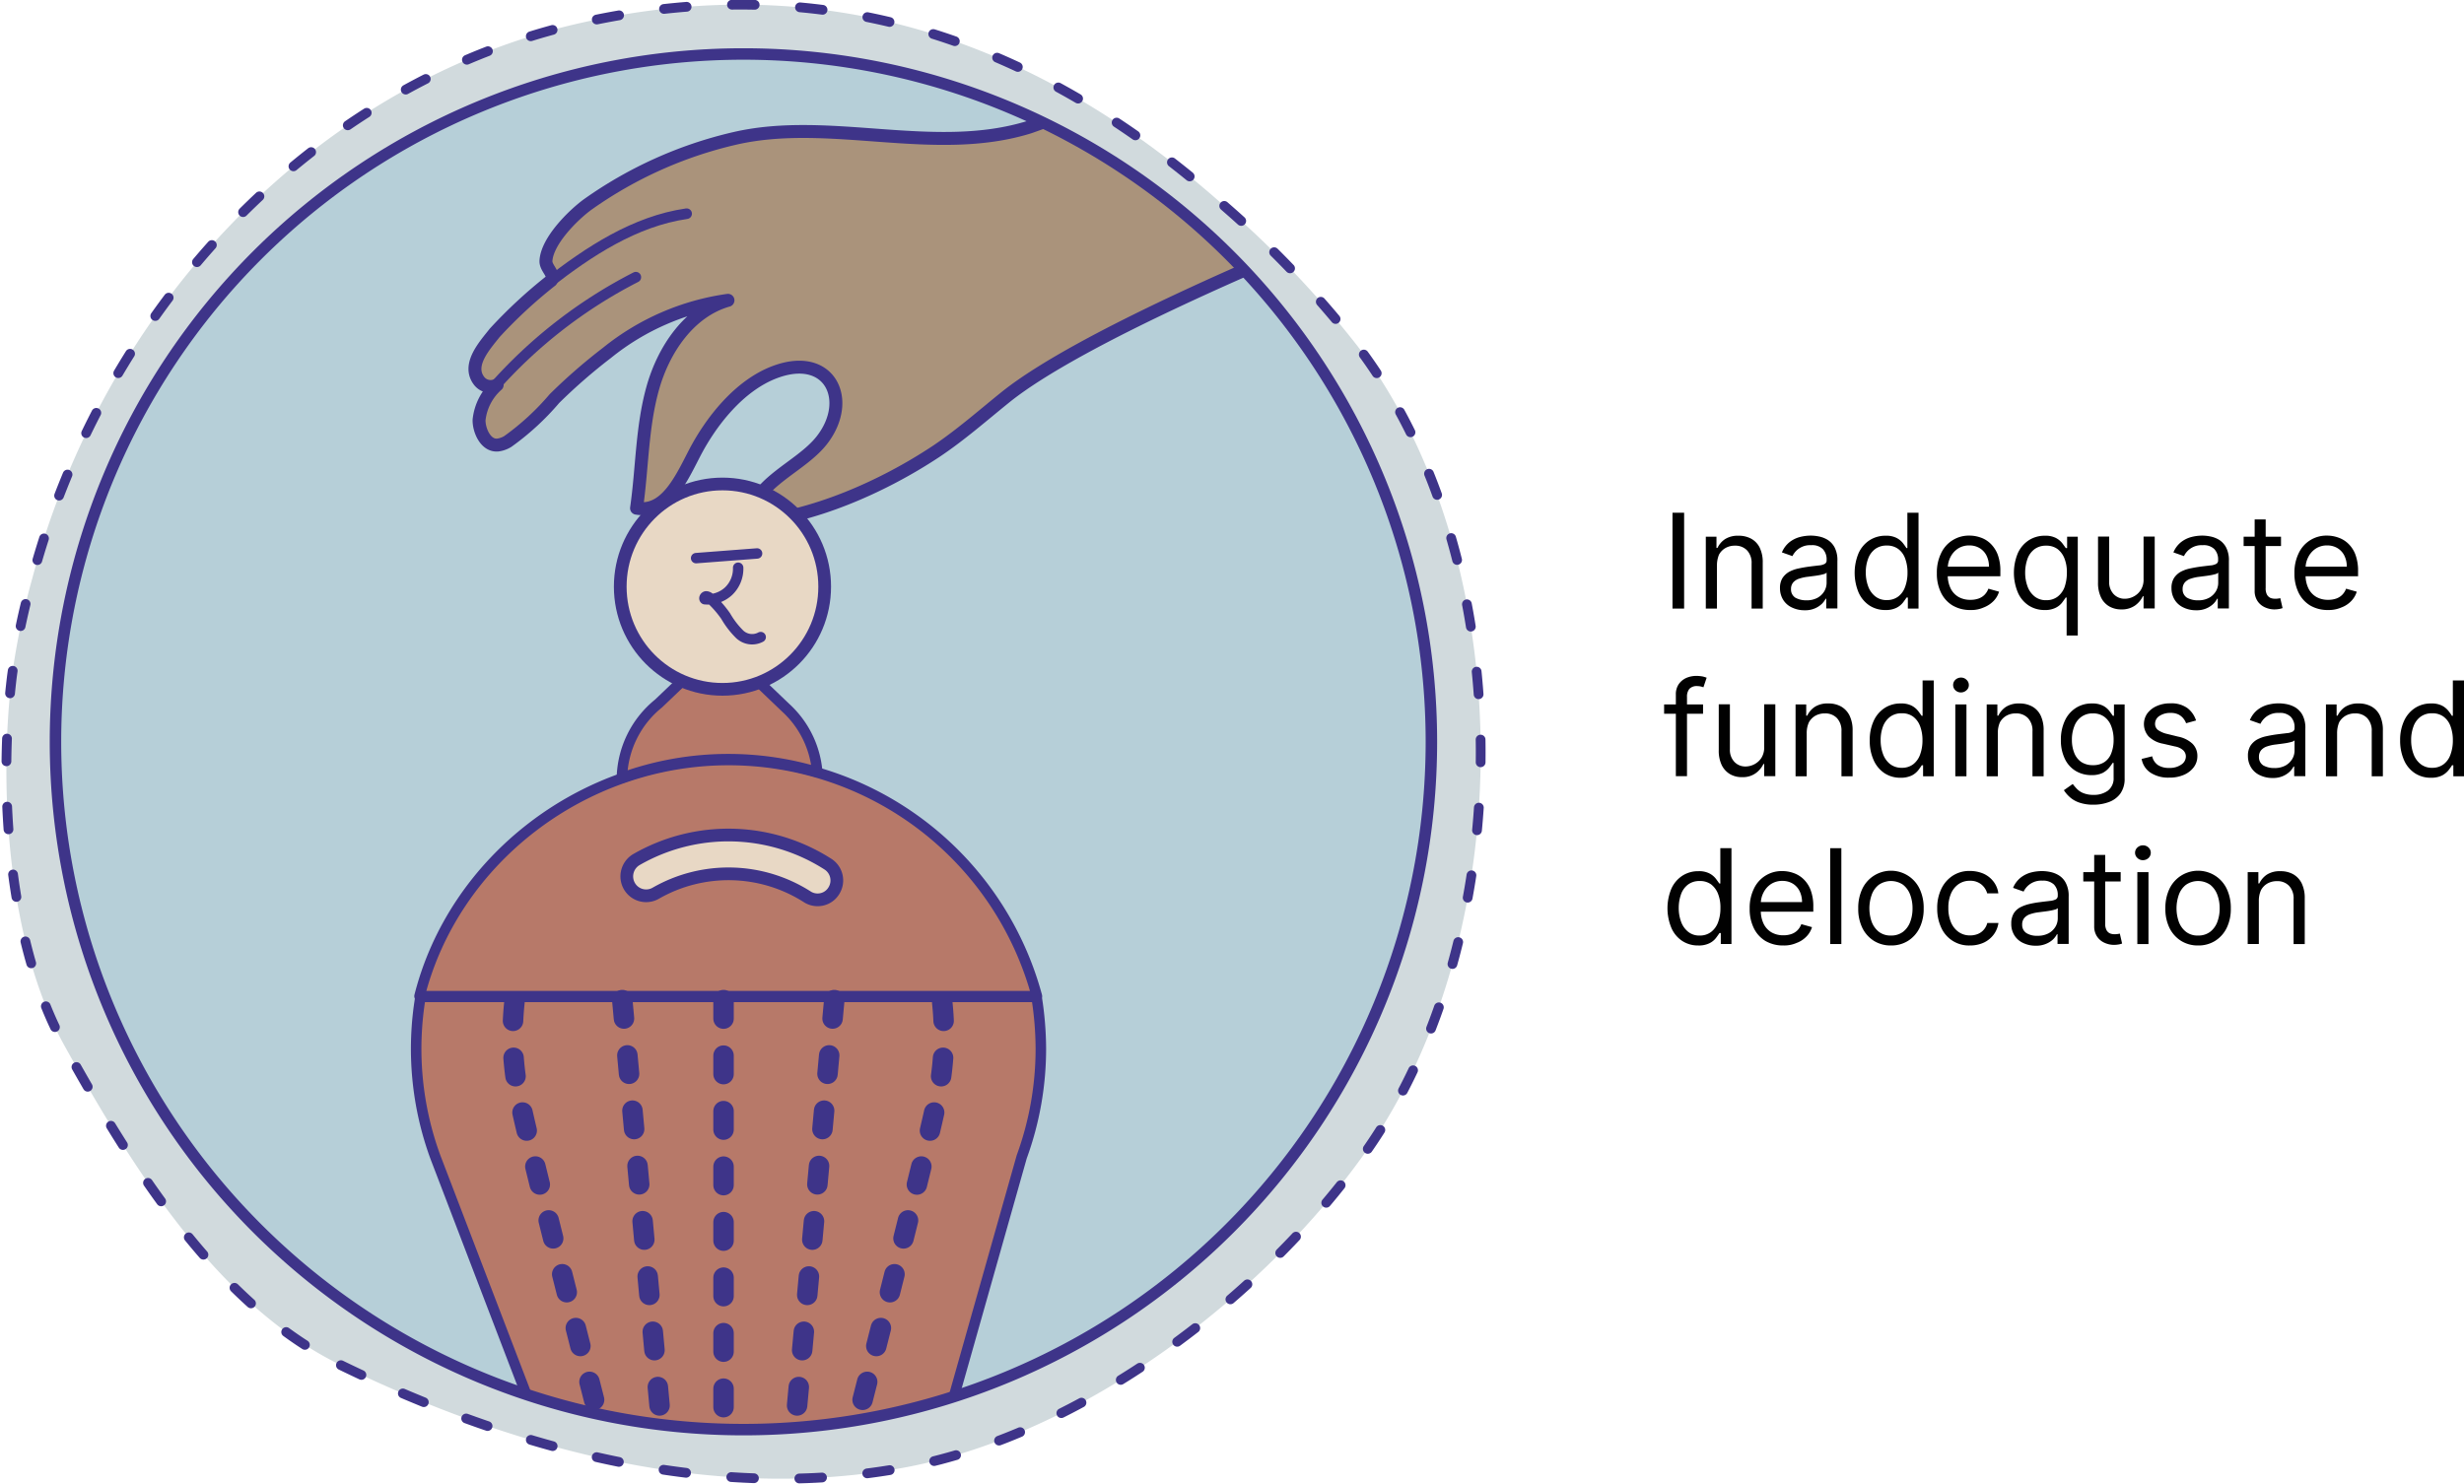 <svg xmlns="http://www.w3.org/2000/svg" xmlns:xlink="http://www.w3.org/1999/xlink" width="205.619" height="123.856" viewBox="0 0 205.619 123.856">
  <defs>
    <clipPath id="clip-path">
      <path id="Path_20454" data-name="Path 20454" d="M968.69,96.8a57.41,57.41,0,1,1,57.41,57.41A57.412,57.412,0,0,1,968.69,96.8Z"/>
    </clipPath>
    <clipPath id="clip-path-3">
      <path id="Path_20457" data-name="Path 20457" d="M968.69,96.8a57.41,57.41,0,1,1,57.41,57.41A57.412,57.412,0,0,1,968.69,96.8Z" transform="translate(-1024.44 -118.36)"/>
    </clipPath>
    <clipPath id="clip-path-4">
      <path id="Path_20458" data-name="Path 20458" d="M968.69,96.8a57.41,57.41,0,1,1,57.41,57.41A57.412,57.412,0,0,1,968.69,96.8Z" transform="translate(-1015.99 -118.36)"/>
    </clipPath>
    <clipPath id="clip-path-6">
      <path id="Path_20461" data-name="Path 20461" d="M968.69,96.8a57.41,57.41,0,1,1,57.41,57.41A57.412,57.412,0,0,1,968.69,96.8Z" transform="translate(-1029.93 -118.36)"/>
    </clipPath>
    <clipPath id="clip-path-10">
      <path id="Path_20470" data-name="Path 20470" d="M968.69,96.8a57.41,57.41,0,1,1,57.41,57.41A57.412,57.412,0,0,1,968.69,96.8Z" transform="translate(-1015.82 -75.28)"/>
    </clipPath>
  </defs>
  <g id="Group_3163" data-name="Group 3163" transform="translate(-964.061 -34.884)">
    <g id="Group_3149" data-name="Group 3149">
      <g id="Group_3148" data-name="Group 3148">
        <g id="Group_3147" data-name="Group 3147">
          <path id="Path_20419" data-name="Path 20419" d="M1104.6,77.68v8h-.97v-8Z" fill="#010101"/>
          <path id="Path_20420" data-name="Path 20420" d="M1107.34,82.07v3.61h-.93v-6h.89v.94h.08a1.827,1.827,0,0,1,.64-.74,1.988,1.988,0,0,1,1.11-.28,2.169,2.169,0,0,1,1.07.25,1.718,1.718,0,0,1,.71.75,2.791,2.791,0,0,1,.25,1.27v3.81h-.93V81.93a1.526,1.526,0,0,0-.37-1.1,1.332,1.332,0,0,0-1.01-.4,1.566,1.566,0,0,0-.79.19,1.412,1.412,0,0,0-.55.56A2.32,2.32,0,0,0,1107.34,82.07Z" fill="#010101"/>
          <path id="Path_20421" data-name="Path 20421" d="M1114.66,85.82a2.365,2.365,0,0,1-1.04-.22,1.684,1.684,0,0,1-.74-.63,1.807,1.807,0,0,1-.28-1,1.539,1.539,0,0,1,.21-.84,1.647,1.647,0,0,1,.54-.51,2.85,2.85,0,0,1,.76-.28c.28-.06.55-.11.83-.15.37-.05.66-.08.89-.11a1.225,1.225,0,0,0,.5-.13.317.317,0,0,0,.16-.31v-.03a1.236,1.236,0,0,0-.32-.9,1.267,1.267,0,0,0-.96-.32,1.627,1.627,0,0,0-1.57.91l-.88-.31a2.153,2.153,0,0,1,.63-.85,2.4,2.4,0,0,1,.86-.43,3.69,3.69,0,0,1,.92-.12,3.469,3.469,0,0,1,.67.07,2.251,2.251,0,0,1,.73.28,1.673,1.673,0,0,1,.59.64,2.307,2.307,0,0,1,.23,1.14v3.95h-.93v-.81h-.05a1.728,1.728,0,0,1-.31.42,1.945,1.945,0,0,1-.58.38A2,2,0,0,1,1114.66,85.82Zm.14-.83a1.881,1.881,0,0,0,.93-.21,1.509,1.509,0,0,0,.57-.55,1.4,1.4,0,0,0,.19-.71v-.84a.511.511,0,0,1-.26.13,4.035,4.035,0,0,1-.46.1c-.17.03-.34.05-.5.07s-.29.04-.39.05a3.456,3.456,0,0,0-.67.15,1.1,1.1,0,0,0-.5.31.823.823,0,0,0-.19.56.808.808,0,0,0,.36.72A1.841,1.841,0,0,0,1114.8,84.99Z" fill="#010101"/>
          <path id="Path_20422" data-name="Path 20422" d="M1121.39,85.8a2.383,2.383,0,0,1-1.33-.38,2.544,2.544,0,0,1-.9-1.08,4.266,4.266,0,0,1,0-3.29,2.525,2.525,0,0,1,.91-1.07,2.416,2.416,0,0,1,1.34-.38,1.9,1.9,0,0,1,.93.19,1.683,1.683,0,0,1,.53.44c.12.16.22.3.28.4h.08V77.68h.93v8h-.89v-.92h-.11c-.07.11-.17.25-.29.41a1.622,1.622,0,0,1-.54.44A1.964,1.964,0,0,1,1121.39,85.8Zm.13-.83a1.545,1.545,0,0,0,.94-.29,1.7,1.7,0,0,0,.58-.81,3.35,3.35,0,0,0,.2-1.2,3.276,3.276,0,0,0-.2-1.18,1.688,1.688,0,0,0-.58-.79,1.55,1.55,0,0,0-.95-.28,1.567,1.567,0,0,0-.98.3,1.729,1.729,0,0,0-.58.81,3.171,3.171,0,0,0-.19,1.14,3.282,3.282,0,0,0,.2,1.16,1.881,1.881,0,0,0,.59.83A1.485,1.485,0,0,0,1121.52,84.97Z" fill="#010101"/>
          <path id="Path_20423" data-name="Path 20423" d="M1128.5,85.8a2.881,2.881,0,0,1-1.5-.38,2.546,2.546,0,0,1-.97-1.08,3.581,3.581,0,0,1-.34-1.62,3.654,3.654,0,0,1,.34-1.63,2.545,2.545,0,0,1,2.38-1.5,2.758,2.758,0,0,1,.93.16,2.2,2.2,0,0,1,.83.51,2.535,2.535,0,0,1,.6.92,3.865,3.865,0,0,1,.22,1.41v.39h-4.65v-.8h3.7a2.062,2.062,0,0,0-.2-.91,1.515,1.515,0,0,0-.57-.63,1.636,1.636,0,0,0-.87-.23,1.69,1.69,0,0,0-.96.27,1.85,1.85,0,0,0-.62.71,2.12,2.12,0,0,0-.22.93v.53a2.507,2.507,0,0,0,.24,1.15,1.683,1.683,0,0,0,.66.71,1.962,1.962,0,0,0,.99.24,1.988,1.988,0,0,0,.66-.1,1.321,1.321,0,0,0,.51-.31,1.448,1.448,0,0,0,.33-.52l.89.25a1.874,1.874,0,0,1-.47.79,2.323,2.323,0,0,1-.82.53A2.5,2.5,0,0,1,1128.5,85.8Z" fill="#010101"/>
          <path id="Path_20424" data-name="Path 20424" d="M1137.45,87.93h-.93V84.76h-.08c-.07.11-.17.25-.29.41a1.527,1.527,0,0,1-.54.44,1.921,1.921,0,0,1-.93.19,2.383,2.383,0,0,1-1.33-.38,2.476,2.476,0,0,1-.9-1.08,4.266,4.266,0,0,1,0-3.29,2.525,2.525,0,0,1,.91-1.07,2.416,2.416,0,0,1,1.34-.38,1.9,1.9,0,0,1,.93.19,1.683,1.683,0,0,1,.53.44c.12.16.22.3.29.4h.11v-.95h.89Zm-.91-5.25a3.076,3.076,0,0,0-.2-1.18,1.834,1.834,0,0,0-.58-.79,1.55,1.55,0,0,0-.95-.28,1.567,1.567,0,0,0-.98.3,1.729,1.729,0,0,0-.58.81,3.405,3.405,0,0,0-.19,1.14,3.282,3.282,0,0,0,.2,1.16,1.881,1.881,0,0,0,.59.83,1.485,1.485,0,0,0,.97.31,1.525,1.525,0,0,0,.94-.29,1.783,1.783,0,0,0,.59-.81A3.687,3.687,0,0,0,1136.54,82.68Z" fill="#010101"/>
          <path id="Path_20425" data-name="Path 20425" d="M1142.94,83.22V79.67h.93v6h-.93V84.65h-.06a2.033,2.033,0,0,1-.66.78,1.911,1.911,0,0,1-1.13.32,1.992,1.992,0,0,1-1.01-.25,1.734,1.734,0,0,1-.69-.75,2.789,2.789,0,0,1-.25-1.27V79.67h.93v3.75a1.449,1.449,0,0,0,.37,1.05,1.252,1.252,0,0,0,.95.39,1.589,1.589,0,0,0,.71-.18,1.548,1.548,0,0,0,.6-.54A1.589,1.589,0,0,0,1142.94,83.22Z" fill="#010101"/>
          <path id="Path_20426" data-name="Path 20426" d="M1147.33,85.82a2.365,2.365,0,0,1-1.04-.22,1.684,1.684,0,0,1-.74-.63,1.807,1.807,0,0,1-.28-1,1.539,1.539,0,0,1,.21-.84,1.647,1.647,0,0,1,.54-.51,2.85,2.85,0,0,1,.76-.28c.28-.06.55-.11.83-.15.37-.05.66-.08.89-.11a1.225,1.225,0,0,0,.5-.13.317.317,0,0,0,.16-.31v-.03a1.236,1.236,0,0,0-.32-.9,1.267,1.267,0,0,0-.96-.32,1.627,1.627,0,0,0-1.57.91l-.88-.31a2.153,2.153,0,0,1,.63-.85,2.4,2.4,0,0,1,.86-.43,3.69,3.69,0,0,1,.92-.12,3.469,3.469,0,0,1,.67.07,2.251,2.251,0,0,1,.73.28,1.673,1.673,0,0,1,.59.64,2.307,2.307,0,0,1,.23,1.14v3.95h-.93v-.81h-.05a1.728,1.728,0,0,1-.31.42,1.945,1.945,0,0,1-.58.38A1.971,1.971,0,0,1,1147.33,85.82Zm.15-.83a1.881,1.881,0,0,0,.93-.21,1.509,1.509,0,0,0,.57-.55,1.4,1.4,0,0,0,.19-.71v-.84a.511.511,0,0,1-.26.13,4.035,4.035,0,0,1-.46.1c-.17.03-.34.05-.5.07s-.29.04-.39.05a3.456,3.456,0,0,0-.67.15,1.1,1.1,0,0,0-.5.31.823.823,0,0,0-.19.56.808.808,0,0,0,.36.72A1.815,1.815,0,0,0,1147.48,84.99Z" fill="#010101"/>
          <path id="Path_20427" data-name="Path 20427" d="M1154.41,79.68v.78h-3.12v-.78Zm-2.21-1.44h.93v5.72a1.092,1.092,0,0,0,.12.58.678.678,0,0,0,.3.26,1.226,1.226,0,0,0,.39.06,1.576,1.576,0,0,0,.25-.02c.06-.01.12-.02.16-.03l.19.83a1.831,1.831,0,0,1-.26.07,2.421,2.421,0,0,1-.43.04,1.912,1.912,0,0,1-.77-.17,1.462,1.462,0,0,1-.62-.51,1.491,1.491,0,0,1-.25-.87V78.24Z" fill="#010101"/>
          <path id="Path_20428" data-name="Path 20428" d="M1158.34,85.8a2.881,2.881,0,0,1-1.5-.38,2.546,2.546,0,0,1-.97-1.08,3.581,3.581,0,0,1-.34-1.62,3.654,3.654,0,0,1,.34-1.63,2.545,2.545,0,0,1,2.38-1.5,2.758,2.758,0,0,1,.93.16,2.236,2.236,0,0,1,.84.51,2.453,2.453,0,0,1,.6.92,3.865,3.865,0,0,1,.22,1.41v.39h-4.65v-.8h3.71a2.062,2.062,0,0,0-.2-.91,1.515,1.515,0,0,0-.57-.63,1.636,1.636,0,0,0-.87-.23,1.69,1.69,0,0,0-.96.27,1.85,1.85,0,0,0-.62.71,1.991,1.991,0,0,0-.22.93v.53a2.507,2.507,0,0,0,.24,1.15,1.683,1.683,0,0,0,.66.71,1.95,1.95,0,0,0,.98.24,1.988,1.988,0,0,0,.66-.1,1.322,1.322,0,0,0,.51-.31,1.448,1.448,0,0,0,.33-.52l.89.25a1.874,1.874,0,0,1-.47.79,2.193,2.193,0,0,1-.82.53A2.635,2.635,0,0,1,1158.34,85.8Z" fill="#010101"/>
          <path id="Path_20429" data-name="Path 20429" d="M1106.18,93.68v.78h-3.25v-.78Zm-2.27,6V92.85a1.477,1.477,0,0,1,.24-.86,1.526,1.526,0,0,1,.63-.52,2.076,2.076,0,0,1,.82-.17,2.826,2.826,0,0,1,.56.05,3.22,3.22,0,0,1,.32.1l-.27.8a1.453,1.453,0,0,0-.19-.06,1.319,1.319,0,0,0-.32-.04.836.836,0,0,0-.66.23,1.022,1.022,0,0,0-.2.68v6.61h-.93Z" fill="#010101"/>
          <path id="Path_20430" data-name="Path 20430" d="M1111.28,97.22V93.67h.93v6h-.93V98.65h-.06a2.033,2.033,0,0,1-.66.78,1.843,1.843,0,0,1-1.13.32,1.93,1.93,0,0,1-1-.25,1.8,1.8,0,0,1-.69-.75,2.791,2.791,0,0,1-.25-1.27V93.67h.93v3.75a1.449,1.449,0,0,0,.37,1.05,1.252,1.252,0,0,0,.95.39,1.622,1.622,0,0,0,.71-.18,1.548,1.548,0,0,0,.6-.54A1.611,1.611,0,0,0,1111.28,97.22Z" fill="#010101"/>
          <path id="Path_20431" data-name="Path 20431" d="M1114.83,96.07v3.61h-.93v-6h.89v.94h.08a1.827,1.827,0,0,1,.64-.74,1.966,1.966,0,0,1,1.11-.28,2.143,2.143,0,0,1,1.07.25,1.777,1.777,0,0,1,.71.75,2.785,2.785,0,0,1,.26,1.27v3.81h-.93V95.93a1.526,1.526,0,0,0-.37-1.1,1.332,1.332,0,0,0-1.01-.4,1.592,1.592,0,0,0-.79.19,1.412,1.412,0,0,0-.55.56A2.14,2.14,0,0,0,1114.83,96.07Z" fill="#010101"/>
          <path id="Path_20432" data-name="Path 20432" d="M1122.65,99.8a2.383,2.383,0,0,1-1.33-.38,2.544,2.544,0,0,1-.9-1.08,3.825,3.825,0,0,1-.33-1.65,3.779,3.779,0,0,1,.33-1.64,2.525,2.525,0,0,1,.91-1.07,2.416,2.416,0,0,1,1.34-.38,1.9,1.9,0,0,1,.93.19,1.684,1.684,0,0,1,.53.44c.13.17.22.3.29.4h.08V91.68h.93v8h-.89v-.92h-.11c-.07.11-.17.25-.29.41a1.641,1.641,0,0,1-.54.44A2.091,2.091,0,0,1,1122.65,99.8Zm.12-.83a1.525,1.525,0,0,0,.94-.29,1.767,1.767,0,0,0,.58-.81,3.389,3.389,0,0,0,.2-1.2,3.276,3.276,0,0,0-.2-1.18,1.758,1.758,0,0,0-.58-.79,1.53,1.53,0,0,0-.95-.28,1.567,1.567,0,0,0-.98.3,1.819,1.819,0,0,0-.59.81,3.171,3.171,0,0,0-.19,1.14,3.282,3.282,0,0,0,.2,1.16,1.881,1.881,0,0,0,.59.83A1.551,1.551,0,0,0,1122.77,98.97Z" fill="#010101"/>
          <path id="Path_20433" data-name="Path 20433" d="M1127.7,92.68a.65.65,0,0,1-.46-.18.6.6,0,0,1,0-.88.668.668,0,0,1,.46-.18.633.633,0,0,1,.46.18.586.586,0,0,1,.2.44.554.554,0,0,1-.2.44A.677.677,0,0,1,1127.7,92.68Zm-.47,7v-6h.93v6Z" fill="#010101"/>
          <path id="Path_20434" data-name="Path 20434" d="M1130.78,96.07v3.61h-.93v-6h.89v.94h.08a1.827,1.827,0,0,1,.64-.74,1.988,1.988,0,0,1,1.11-.28,2.169,2.169,0,0,1,1.07.25,1.718,1.718,0,0,1,.71.75,2.791,2.791,0,0,1,.25,1.27v3.81h-.93V95.93a1.526,1.526,0,0,0-.37-1.1,1.332,1.332,0,0,0-1.01-.4,1.566,1.566,0,0,0-.79.19,1.412,1.412,0,0,0-.55.56A2.144,2.144,0,0,0,1130.78,96.07Z" fill="#010101"/>
          <path id="Path_20435" data-name="Path 20435" d="M1138.75,102.05a3.53,3.53,0,0,1-1.15-.17,2.291,2.291,0,0,1-.8-.45,2.763,2.763,0,0,1-.51-.59l.74-.52a4.311,4.311,0,0,0,.32.38,1.557,1.557,0,0,0,.53.37,2.2,2.2,0,0,0,.88.16,1.963,1.963,0,0,0,1.2-.35,1.292,1.292,0,0,0,.48-1.1V98.56h-.08a4.171,4.171,0,0,1-.29.4,1.808,1.808,0,0,1-.53.43,2.03,2.03,0,0,1-.94.19,2.51,2.51,0,0,1-1.31-.34,2.331,2.331,0,0,1-.91-1,3.52,3.52,0,0,1-.34-1.59,3.7,3.7,0,0,1,.33-1.61,2.5,2.5,0,0,1,.91-1.06,2.416,2.416,0,0,1,1.34-.38,1.936,1.936,0,0,1,.94.19,1.578,1.578,0,0,1,.53.44c.12.17.22.3.29.4h.09v-.95h.89v6.17a2.112,2.112,0,0,1-.35,1.26,2.036,2.036,0,0,1-.94.71A3.691,3.691,0,0,1,1138.75,102.05Zm-.03-3.3a1.67,1.67,0,0,0,.94-.25,1.521,1.521,0,0,0,.58-.73,3.018,3.018,0,0,0,.2-1.14,3.093,3.093,0,0,0-.2-1.14,1.71,1.71,0,0,0-.58-.78,1.55,1.55,0,0,0-.95-.28,1.567,1.567,0,0,0-.98.3,1.7,1.7,0,0,0-.58.8,3.007,3.007,0,0,0-.19,1.11,2.878,2.878,0,0,0,.2,1.1,1.643,1.643,0,0,0,.59.75A1.73,1.73,0,0,0,1138.72,98.75Z" fill="#010101"/>
          <path id="Path_20436" data-name="Path 20436" d="M1147.32,95.02l-.83.23a1.478,1.478,0,0,0-.23-.4,1.242,1.242,0,0,0-.41-.33,1.411,1.411,0,0,0-.66-.13,1.582,1.582,0,0,0-.92.25.767.767,0,0,0-.37.64.638.638,0,0,0,.25.54,2.2,2.2,0,0,0,.79.33l.89.22a2.417,2.417,0,0,1,1.2.6,1.426,1.426,0,0,1,.4,1.03,1.513,1.513,0,0,1-.3.92,2.013,2.013,0,0,1-.83.64,2.967,2.967,0,0,1-1.23.23,2.7,2.7,0,0,1-1.53-.4,1.713,1.713,0,0,1-.76-1.16l.88-.22a1.188,1.188,0,0,0,.48.73,1.612,1.612,0,0,0,.92.24,1.678,1.678,0,0,0,1.03-.28.813.813,0,0,0,.38-.66.71.71,0,0,0-.22-.53,1.351,1.351,0,0,0-.68-.32l-1-.23a2.3,2.3,0,0,1-1.21-.61,1.549,1.549,0,0,1-.1-1.93,1.953,1.953,0,0,1,.79-.61,2.713,2.713,0,0,1,1.13-.22,2.272,2.272,0,0,1,1.41.39A2.106,2.106,0,0,1,1147.32,95.02Z" fill="#010101"/>
          <path id="Path_20437" data-name="Path 20437" d="M1153.71,99.82a2.365,2.365,0,0,1-1.04-.22,1.684,1.684,0,0,1-.74-.63,1.807,1.807,0,0,1-.28-1,1.539,1.539,0,0,1,.21-.84,1.647,1.647,0,0,1,.54-.51,2.85,2.85,0,0,1,.76-.28c.28-.06.55-.11.83-.15.37-.05.66-.08.89-.11a1.225,1.225,0,0,0,.5-.13.317.317,0,0,0,.16-.31v-.03a1.236,1.236,0,0,0-.32-.9,1.267,1.267,0,0,0-.96-.32,1.627,1.627,0,0,0-1.57.91l-.88-.31a2.153,2.153,0,0,1,.63-.85,2.4,2.4,0,0,1,.86-.43,3.69,3.69,0,0,1,.92-.12,3.469,3.469,0,0,1,.67.07,2.251,2.251,0,0,1,.73.28,1.673,1.673,0,0,1,.59.64,2.307,2.307,0,0,1,.23,1.14v3.95h-.93v-.81h-.05a1.728,1.728,0,0,1-.31.42,1.945,1.945,0,0,1-.58.38A2,2,0,0,1,1153.71,99.82Zm.14-.83a1.881,1.881,0,0,0,.93-.21,1.509,1.509,0,0,0,.57-.55,1.4,1.4,0,0,0,.19-.71v-.84a.511.511,0,0,1-.26.13,4.035,4.035,0,0,1-.46.1c-.17.03-.34.05-.5.07s-.29.04-.39.05a3.456,3.456,0,0,0-.67.15,1.1,1.1,0,0,0-.5.31.823.823,0,0,0-.19.56.808.808,0,0,0,.36.72A1.841,1.841,0,0,0,1153.85,98.99Z" fill="#010101"/>
          <path id="Path_20438" data-name="Path 20438" d="M1159.09,96.07v3.61h-.93v-6h.89v.94h.08a1.827,1.827,0,0,1,.64-.74,1.988,1.988,0,0,1,1.11-.28,2.169,2.169,0,0,1,1.07.25,1.718,1.718,0,0,1,.71.75,2.791,2.791,0,0,1,.25,1.27v3.81h-.93V95.93a1.526,1.526,0,0,0-.37-1.1,1.332,1.332,0,0,0-1.01-.4,1.566,1.566,0,0,0-.79.19,1.412,1.412,0,0,0-.55.56A2.32,2.32,0,0,0,1159.09,96.07Z" fill="#010101"/>
          <path id="Path_20439" data-name="Path 20439" d="M1166.91,99.8a2.383,2.383,0,0,1-1.33-.38,2.476,2.476,0,0,1-.9-1.08,3.976,3.976,0,0,1-.33-1.65,3.779,3.779,0,0,1,.33-1.64,2.525,2.525,0,0,1,.91-1.07,2.416,2.416,0,0,1,1.34-.38,1.9,1.9,0,0,1,.93.19,1.684,1.684,0,0,1,.53.44,4.533,4.533,0,0,1,.28.4h.08V91.68h.93v8h-.89v-.92h-.11a4.123,4.123,0,0,1-.29.41,1.753,1.753,0,0,1-.54.44A2.019,2.019,0,0,1,1166.91,99.8Zm.12-.83a1.545,1.545,0,0,0,.94-.29,1.7,1.7,0,0,0,.58-.81,3.389,3.389,0,0,0,.2-1.2,3.276,3.276,0,0,0-.2-1.18,1.688,1.688,0,0,0-.58-.79,1.55,1.55,0,0,0-.95-.28,1.567,1.567,0,0,0-.98.3,1.729,1.729,0,0,0-.58.81,3.171,3.171,0,0,0-.19,1.14,3.282,3.282,0,0,0,.2,1.16,1.881,1.881,0,0,0,.59.83A1.5,1.5,0,0,0,1167.03,98.97Z" fill="#010101"/>
          <path id="Path_20440" data-name="Path 20440" d="M1105.77,113.8a2.383,2.383,0,0,1-1.33-.38,2.476,2.476,0,0,1-.9-1.08,4.266,4.266,0,0,1,0-3.29,2.525,2.525,0,0,1,.91-1.07,2.416,2.416,0,0,1,1.34-.38,1.9,1.9,0,0,1,.93.19,1.683,1.683,0,0,1,.53.44c.12.16.22.3.29.4h.08v-2.95h.93v8h-.89v-.92h-.11c-.07.11-.17.25-.29.41a1.527,1.527,0,0,1-.54.44A2.007,2.007,0,0,1,1105.77,113.8Zm.13-.83a1.525,1.525,0,0,0,.94-.29,1.783,1.783,0,0,0,.59-.81,3.35,3.35,0,0,0,.2-1.2,3.076,3.076,0,0,0-.2-1.18,1.834,1.834,0,0,0-.58-.79,1.55,1.55,0,0,0-.95-.28,1.567,1.567,0,0,0-.98.3,1.729,1.729,0,0,0-.58.81,3.405,3.405,0,0,0-.19,1.14,3.282,3.282,0,0,0,.2,1.16,1.881,1.881,0,0,0,.59.83A1.457,1.457,0,0,0,1105.9,112.97Z" fill="#010101"/>
          <path id="Path_20441" data-name="Path 20441" d="M1112.88,113.8a2.881,2.881,0,0,1-1.5-.38,2.546,2.546,0,0,1-.97-1.08,3.581,3.581,0,0,1-.34-1.62,3.654,3.654,0,0,1,.34-1.63,2.545,2.545,0,0,1,2.38-1.5,2.758,2.758,0,0,1,.93.16,2.236,2.236,0,0,1,.84.51,2.453,2.453,0,0,1,.6.92,3.865,3.865,0,0,1,.22,1.41v.39h-4.65v-.8h3.71a2.062,2.062,0,0,0-.2-.91,1.515,1.515,0,0,0-.57-.63,1.636,1.636,0,0,0-.87-.23,1.69,1.69,0,0,0-.96.27,1.85,1.85,0,0,0-.62.71,1.991,1.991,0,0,0-.22.93v.53a2.507,2.507,0,0,0,.24,1.15,1.683,1.683,0,0,0,.66.71,1.95,1.95,0,0,0,.98.24,1.988,1.988,0,0,0,.66-.1,1.322,1.322,0,0,0,.51-.31,1.448,1.448,0,0,0,.33-.52l.89.25a1.874,1.874,0,0,1-.47.79,2.193,2.193,0,0,1-.82.53A2.574,2.574,0,0,1,1112.88,113.8Z" fill="#010101"/>
          <path id="Path_20442" data-name="Path 20442" d="M1117.72,105.68v8h-.93v-8Z" fill="#010101"/>
          <path id="Path_20443" data-name="Path 20443" d="M1121.86,113.8a2.621,2.621,0,0,1-1.43-.39,2.652,2.652,0,0,1-.96-1.08,3.581,3.581,0,0,1-.34-1.62,3.7,3.7,0,0,1,.34-1.64,2.647,2.647,0,0,1,4.78,0,3.669,3.669,0,0,1,.34,1.64,3.581,3.581,0,0,1-.34,1.62,2.653,2.653,0,0,1-.96,1.08A2.6,2.6,0,0,1,1121.86,113.8Zm0-.83a1.614,1.614,0,0,0,1.02-.32,1.86,1.86,0,0,0,.59-.83,3.136,3.136,0,0,0,.19-1.12,3.178,3.178,0,0,0-.19-1.12,1.912,1.912,0,0,0-.59-.84,1.786,1.786,0,0,0-2.04,0,1.836,1.836,0,0,0-.59.84,3.4,3.4,0,0,0,0,2.24,1.94,1.94,0,0,0,.59.83A1.594,1.594,0,0,0,1121.86,112.97Z" fill="#010101"/>
          <path id="Path_20444" data-name="Path 20444" d="M1128.45,113.8a2.52,2.52,0,0,1-2.4-1.5,3.721,3.721,0,0,1-.33-1.6,3.64,3.64,0,0,1,.34-1.62,2.687,2.687,0,0,1,.95-1.1,2.522,2.522,0,0,1,1.43-.4,2.879,2.879,0,0,1,1.15.23,2.176,2.176,0,0,1,.83.66,1.987,1.987,0,0,1,.4.98h-.93a1.463,1.463,0,0,0-.47-.73,1.435,1.435,0,0,0-.97-.32,1.612,1.612,0,0,0-.95.28,1.85,1.85,0,0,0-.63.79,2.906,2.906,0,0,0-.22,1.19,3,3,0,0,0,.22,1.21,1.881,1.881,0,0,0,.63.8,1.628,1.628,0,0,0,.96.29,1.674,1.674,0,0,0,.65-.12,1.285,1.285,0,0,0,.5-.36,1.363,1.363,0,0,0,.29-.56h.93a2.128,2.128,0,0,1-.39.96,2.211,2.211,0,0,1-.81.67A2.7,2.7,0,0,1,1128.45,113.8Z" fill="#010101"/>
          <path id="Path_20445" data-name="Path 20445" d="M1133.95,113.82a2.365,2.365,0,0,1-1.04-.22,1.684,1.684,0,0,1-.74-.63,1.778,1.778,0,0,1-.27-1,1.631,1.631,0,0,1,.2-.84,1.469,1.469,0,0,1,.54-.51,3.414,3.414,0,0,1,.76-.28,8.043,8.043,0,0,1,.83-.15c.37-.05.66-.08.89-.11a1.411,1.411,0,0,0,.5-.13.335.335,0,0,0,.16-.31v-.03a1.236,1.236,0,0,0-.32-.9,1.307,1.307,0,0,0-.96-.32,1.627,1.627,0,0,0-1.57.91l-.88-.31a2.153,2.153,0,0,1,.63-.85,2.4,2.4,0,0,1,.86-.43,3.691,3.691,0,0,1,.92-.12,3.469,3.469,0,0,1,.67.07,2.251,2.251,0,0,1,.73.28,1.6,1.6,0,0,1,.59.64,2.3,2.3,0,0,1,.24,1.14v3.95h-.93v-.81h-.05a1.728,1.728,0,0,1-.31.42,1.879,1.879,0,0,1-.59.38A2.093,2.093,0,0,1,1133.95,113.82Zm.14-.83a1.881,1.881,0,0,0,.93-.21,1.509,1.509,0,0,0,.57-.55,1.375,1.375,0,0,0,.19-.71v-.84a.511.511,0,0,1-.26.13,3.608,3.608,0,0,1-.46.1c-.17.03-.34.05-.5.07s-.29.04-.39.05a3.456,3.456,0,0,0-.67.15,1.1,1.1,0,0,0-.5.31.823.823,0,0,0-.19.56.808.808,0,0,0,.36.72A1.632,1.632,0,0,0,1134.09,112.99Z" fill="#010101"/>
          <path id="Path_20446" data-name="Path 20446" d="M1141.03,107.68v.78h-3.12v-.78Zm-2.22-1.44h.93v5.72a1.092,1.092,0,0,0,.12.58.621.621,0,0,0,.3.26,1,1,0,0,0,.39.06,1.576,1.576,0,0,0,.25-.02c.06-.01.12-.02.16-.03l.19.83a1.831,1.831,0,0,1-.26.07,2.328,2.328,0,0,1-.43.04,1.912,1.912,0,0,1-.77-.17,1.462,1.462,0,0,1-.62-.51,1.491,1.491,0,0,1-.25-.87v-5.96Z" fill="#010101"/>
          <path id="Path_20447" data-name="Path 20447" d="M1142.89,106.68a.633.633,0,0,1-.46-.18.584.584,0,0,1,0-.88.678.678,0,0,1,.92,0,.6.6,0,0,1,0,.88A.677.677,0,0,1,1142.89,106.68Zm-.47,7v-6h.93v6Z" fill="#010101"/>
          <path id="Path_20448" data-name="Path 20448" d="M1147.49,113.8a2.621,2.621,0,0,1-1.43-.39,2.652,2.652,0,0,1-.96-1.08,3.581,3.581,0,0,1-.34-1.62,3.7,3.7,0,0,1,.34-1.64,2.647,2.647,0,0,1,4.78,0,3.669,3.669,0,0,1,.34,1.64,3.581,3.581,0,0,1-.34,1.62,2.653,2.653,0,0,1-.96,1.08A2.6,2.6,0,0,1,1147.49,113.8Zm0-.83a1.614,1.614,0,0,0,1.02-.32,1.86,1.86,0,0,0,.59-.83,3.136,3.136,0,0,0,.19-1.12,3.178,3.178,0,0,0-.19-1.12,1.913,1.913,0,0,0-.59-.84,1.786,1.786,0,0,0-2.04,0,1.836,1.836,0,0,0-.59.84,3.4,3.4,0,0,0,0,2.24,1.88,1.88,0,0,0,.59.83A1.557,1.557,0,0,0,1147.49,112.97Z" fill="#010101"/>
          <path id="Path_20449" data-name="Path 20449" d="M1152.56,110.07v3.61h-.93v-6h.89v.94h.08a1.827,1.827,0,0,1,.64-.74,1.966,1.966,0,0,1,1.11-.28,2.143,2.143,0,0,1,1.07.25,1.777,1.777,0,0,1,.71.75,2.785,2.785,0,0,1,.26,1.27v3.81h-.93v-3.75a1.526,1.526,0,0,0-.37-1.1,1.332,1.332,0,0,0-1.01-.4,1.592,1.592,0,0,0-.79.19,1.412,1.412,0,0,0-.55.56A2.138,2.138,0,0,0,1152.56,110.07Z" fill="#010101"/>
        </g>
      </g>
    </g>
    <g id="Group_3162" data-name="Group 3162">
      <path id="Path_20450" data-name="Path 20450" d="M992.51,148.83c14.49,7.05,31.21,11.57,47.27,8.5,14.57-2.79,29.56-14.04,38.21-26.25,12.88-18.17,13.02-49.29-.63-67.29a83.251,83.251,0,0,0-11.08-11.67c-15.49-13.81-33.02-19.92-53.63-15.35-22.38,4.97-39.93,23.91-45.9,46.41a60.79,60.79,0,0,0-1.69,8.13c-1.16,9.45-.31,22.41,4.38,30.85C975.01,132.18,982.15,143.8,992.51,148.83Z" fill="#d1dadd" stroke="#3e3489" stroke-linecap="round" stroke-linejoin="round" stroke-width="0.814" stroke-dasharray="1.894 3.789"/>
      <g id="Group_3160" data-name="Group 3160">
        <path id="Path_20451" data-name="Path 20451" d="M968.69,96.8a57.41,57.41,0,1,1,57.41,57.41A57.412,57.412,0,0,1,968.69,96.8Z" fill="#b6cfd8"/>
        <g id="Group_3150" data-name="Group 3150" clip-path="url(#clip-path)">
          <path id="Path_20452" data-name="Path 20452" d="M1050.59,118.03a26.65,26.65,0,0,0-25.74-19.71c-12.17,0-22.92,8.38-25.78,19.71Z" fill="#b77969" stroke="#3e3489" stroke-linecap="round" stroke-linejoin="round" stroke-width="0.877"/>
          <path id="Path_20453" data-name="Path 20453" d="M1050.56,118.09H999.15a26.262,26.262,0,0,0,1.24,13.36h0l10.75,28.07h30.24l7.94-28.07h0a26.339,26.339,0,0,0,1.6-9.05A27.851,27.851,0,0,0,1050.56,118.09Z" fill="#b77969" stroke="#3e3489" stroke-linecap="round" stroke-linejoin="round" stroke-width="0.877"/>
        </g>
        <g id="Group_3151" data-name="Group 3151" clip-path="url(#clip-path)">
          <path id="Path_20455" data-name="Path 20455" d="M1006.99,118.55a25.71,25.71,0,0,0,.56,8.67c1.13,5.28,8.07,32.24,8.07,32.24" fill="none" stroke="#3e3489" stroke-linecap="round" stroke-linejoin="round" stroke-width="1.708" stroke-dasharray="1.544 3.089"/>
        </g>
        <g id="Group_3152" data-name="Group 3152" transform="translate(1024.44 118.36)" clip-path="url(#clip-path-3)">
          <line id="Line_390" data-name="Line 390" y2="41.1" fill="none" stroke="#3e3489" stroke-linecap="round" stroke-linejoin="round" stroke-width="1.708" stroke-dasharray="1.544 3.089"/>
        </g>
        <g id="Group_3153" data-name="Group 3153" transform="translate(1015.99 118.36)" clip-path="url(#clip-path-4)">
          <line id="Line_391" data-name="Line 391" x2="3.76" y2="40.91" fill="none" stroke="#3e3489" stroke-linecap="round" stroke-linejoin="round" stroke-width="1.708" stroke-dasharray="1.544 3.089"/>
        </g>
        <g id="Group_3154" data-name="Group 3154" clip-path="url(#clip-path)">
          <path id="Path_20459" data-name="Path 20459" d="M1042.69,118.55a25.708,25.708,0,0,1-.56,8.67c-1.12,5.28-8.07,32.24-8.07,32.24" fill="none" stroke="#3e3489" stroke-linecap="round" stroke-linejoin="round" stroke-width="1.708" stroke-dasharray="1.544 3.089"/>
        </g>
        <g id="Group_3155" data-name="Group 3155" transform="translate(1029.93 118.36)" clip-path="url(#clip-path-6)">
          <line id="Line_392" data-name="Line 392" x1="3.75" y2="40.91" fill="none" stroke="#3e3489" stroke-linecap="round" stroke-linejoin="round" stroke-width="1.708" stroke-dasharray="1.544 3.089"/>
        </g>
        <g id="Group_3156" data-name="Group 3156" clip-path="url(#clip-path)">
          <path id="Path_20462" data-name="Path 20462" d="M1032.29,109.99a1.565,1.565,0,0,1-.86-.25,12.21,12.21,0,0,0-12.65-.3,1.611,1.611,0,0,1-2.2-.6,1.628,1.628,0,0,1,.59-2.21,15.4,15.4,0,0,1,15.98.38,1.616,1.616,0,0,1,.49,2.23A1.573,1.573,0,0,1,1032.29,109.99Z" fill="#e8d8c5" stroke="#3e3489" stroke-linecap="round" stroke-linejoin="round" stroke-width="1.061"/>
        </g>
        <g id="Group_3157" data-name="Group 3157" clip-path="url(#clip-path)">
          <path id="Path_20464" data-name="Path 20464" d="M1024.85,98.25a25.935,25.935,0,0,1,7.41,1.08,8.159,8.159,0,0,0-2.62-5.36l-5.5-5.26-5.12,4.89a8.218,8.218,0,0,0-3.06,6.21A25.967,25.967,0,0,1,1024.85,98.25Z" fill="#b77969" stroke="#3e3489" stroke-linecap="round" stroke-linejoin="round" stroke-width="0.877"/>
        </g>
        <g id="Group_3158" data-name="Group 3158" clip-path="url(#clip-path)">
          <path id="Path_20466" data-name="Path 20466" d="M1078.22,53.1c-7.32,2.94-24.12,9.99-30.27,14.95-1.91,1.54-3.76,3.17-5.8,4.53-4.44,2.94-10.33,5.54-15.67,5.94.41-3.4,4.31-4.53,6.16-6.89,2.61-3.34.68-7.4-3.89-5.7-2.99,1.11-5.38,4.14-6.79,6.9-1.11,2.16-2.39,4.89-4.78,4.47.48-3.34.44-6.76,1.35-10.01s3.05-6.42,6.28-7.34a20.6,20.6,0,0,0-10.09,4.38,46.923,46.923,0,0,0-4.39,3.82,21.6,21.6,0,0,1-3.89,3.58,2.121,2.121,0,0,1-.84.3c-1.06.09-1.59-1.32-1.56-2.11a4.557,4.557,0,0,1,1.51-2.91,1.206,1.206,0,0,1-1.54-.38c-.97-1.33.54-2.95,1.33-3.96a40.188,40.188,0,0,1,4.72-4.37c.35-.53-.47-1.02-.44-1.64.09-1.67,2.27-3.82,3.47-4.7a34.7,34.7,0,0,1,12.31-5.53c7.93-1.82,16.62,1.52,24.54-.93a41.093,41.093,0,0,0,6.97-3.14c1.6-.84,35.47-24.1,37.07-24.94C1090.21,25.91,1081.79,44.65,1078.22,53.1Z" fill="#aa937b" stroke="#3e3489" stroke-linecap="round" stroke-linejoin="round" stroke-width="1.079"/>
          <path id="Path_20467" data-name="Path 20467" d="M1009.78,58.54c3.45-2.69,7.26-5.19,11.58-5.82" fill="none" stroke="#3e3489" stroke-linecap="round" stroke-linejoin="round" stroke-width="0.885"/>
          <path id="Path_20468" data-name="Path 20468" d="M1005.15,67.35a40.375,40.375,0,0,1,11.97-9.33" fill="none" stroke="#3e3489" stroke-linecap="round" stroke-linejoin="round" stroke-width="0.885"/>
        </g>
        <g id="Group_3159" data-name="Group 3159" transform="translate(1015.82 75.28)" clip-path="url(#clip-path-10)">
          <ellipse id="Ellipse_890" data-name="Ellipse 890" cx="8.53" cy="8.57" rx="8.53" ry="8.57" fill="#e8d8c5" stroke="#3e3489" stroke-linecap="round" stroke-linejoin="round" stroke-width="1.061"/>
        </g>
        <path id="Path_20471" data-name="Path 20471" d="M968.69,96.8a57.41,57.41,0,1,1,57.41,57.41A57.412,57.412,0,0,1,968.69,96.8Z" fill="none" stroke="#3e3489" stroke-linecap="round" stroke-linejoin="round" stroke-width="0.957"/>
      </g>
      <g id="Group_3161" data-name="Group 3161">
        <path id="Path_20472" data-name="Path 20472" d="M1025.66,82.27a2.6,2.6,0,0,1-.79,1.95,2.554,2.554,0,0,1-1.99.68c-.09-.07,0-.23.11-.24a.466.466,0,0,1,.3.14,8.673,8.673,0,0,1,1.33,1.51,7.137,7.137,0,0,0,1.16,1.51,1.512,1.512,0,0,0,1.76.24" fill="none" stroke="#3e3489" stroke-linecap="round" stroke-linejoin="round" stroke-width="0.869"/>
        <path id="Path_20473" data-name="Path 20473" d="M1022.15,81.47l5.09-.39" fill="none" stroke="#3e3489" stroke-linecap="round" stroke-linejoin="round" stroke-width="0.869"/>
      </g>
    </g>
  </g>
</svg>
